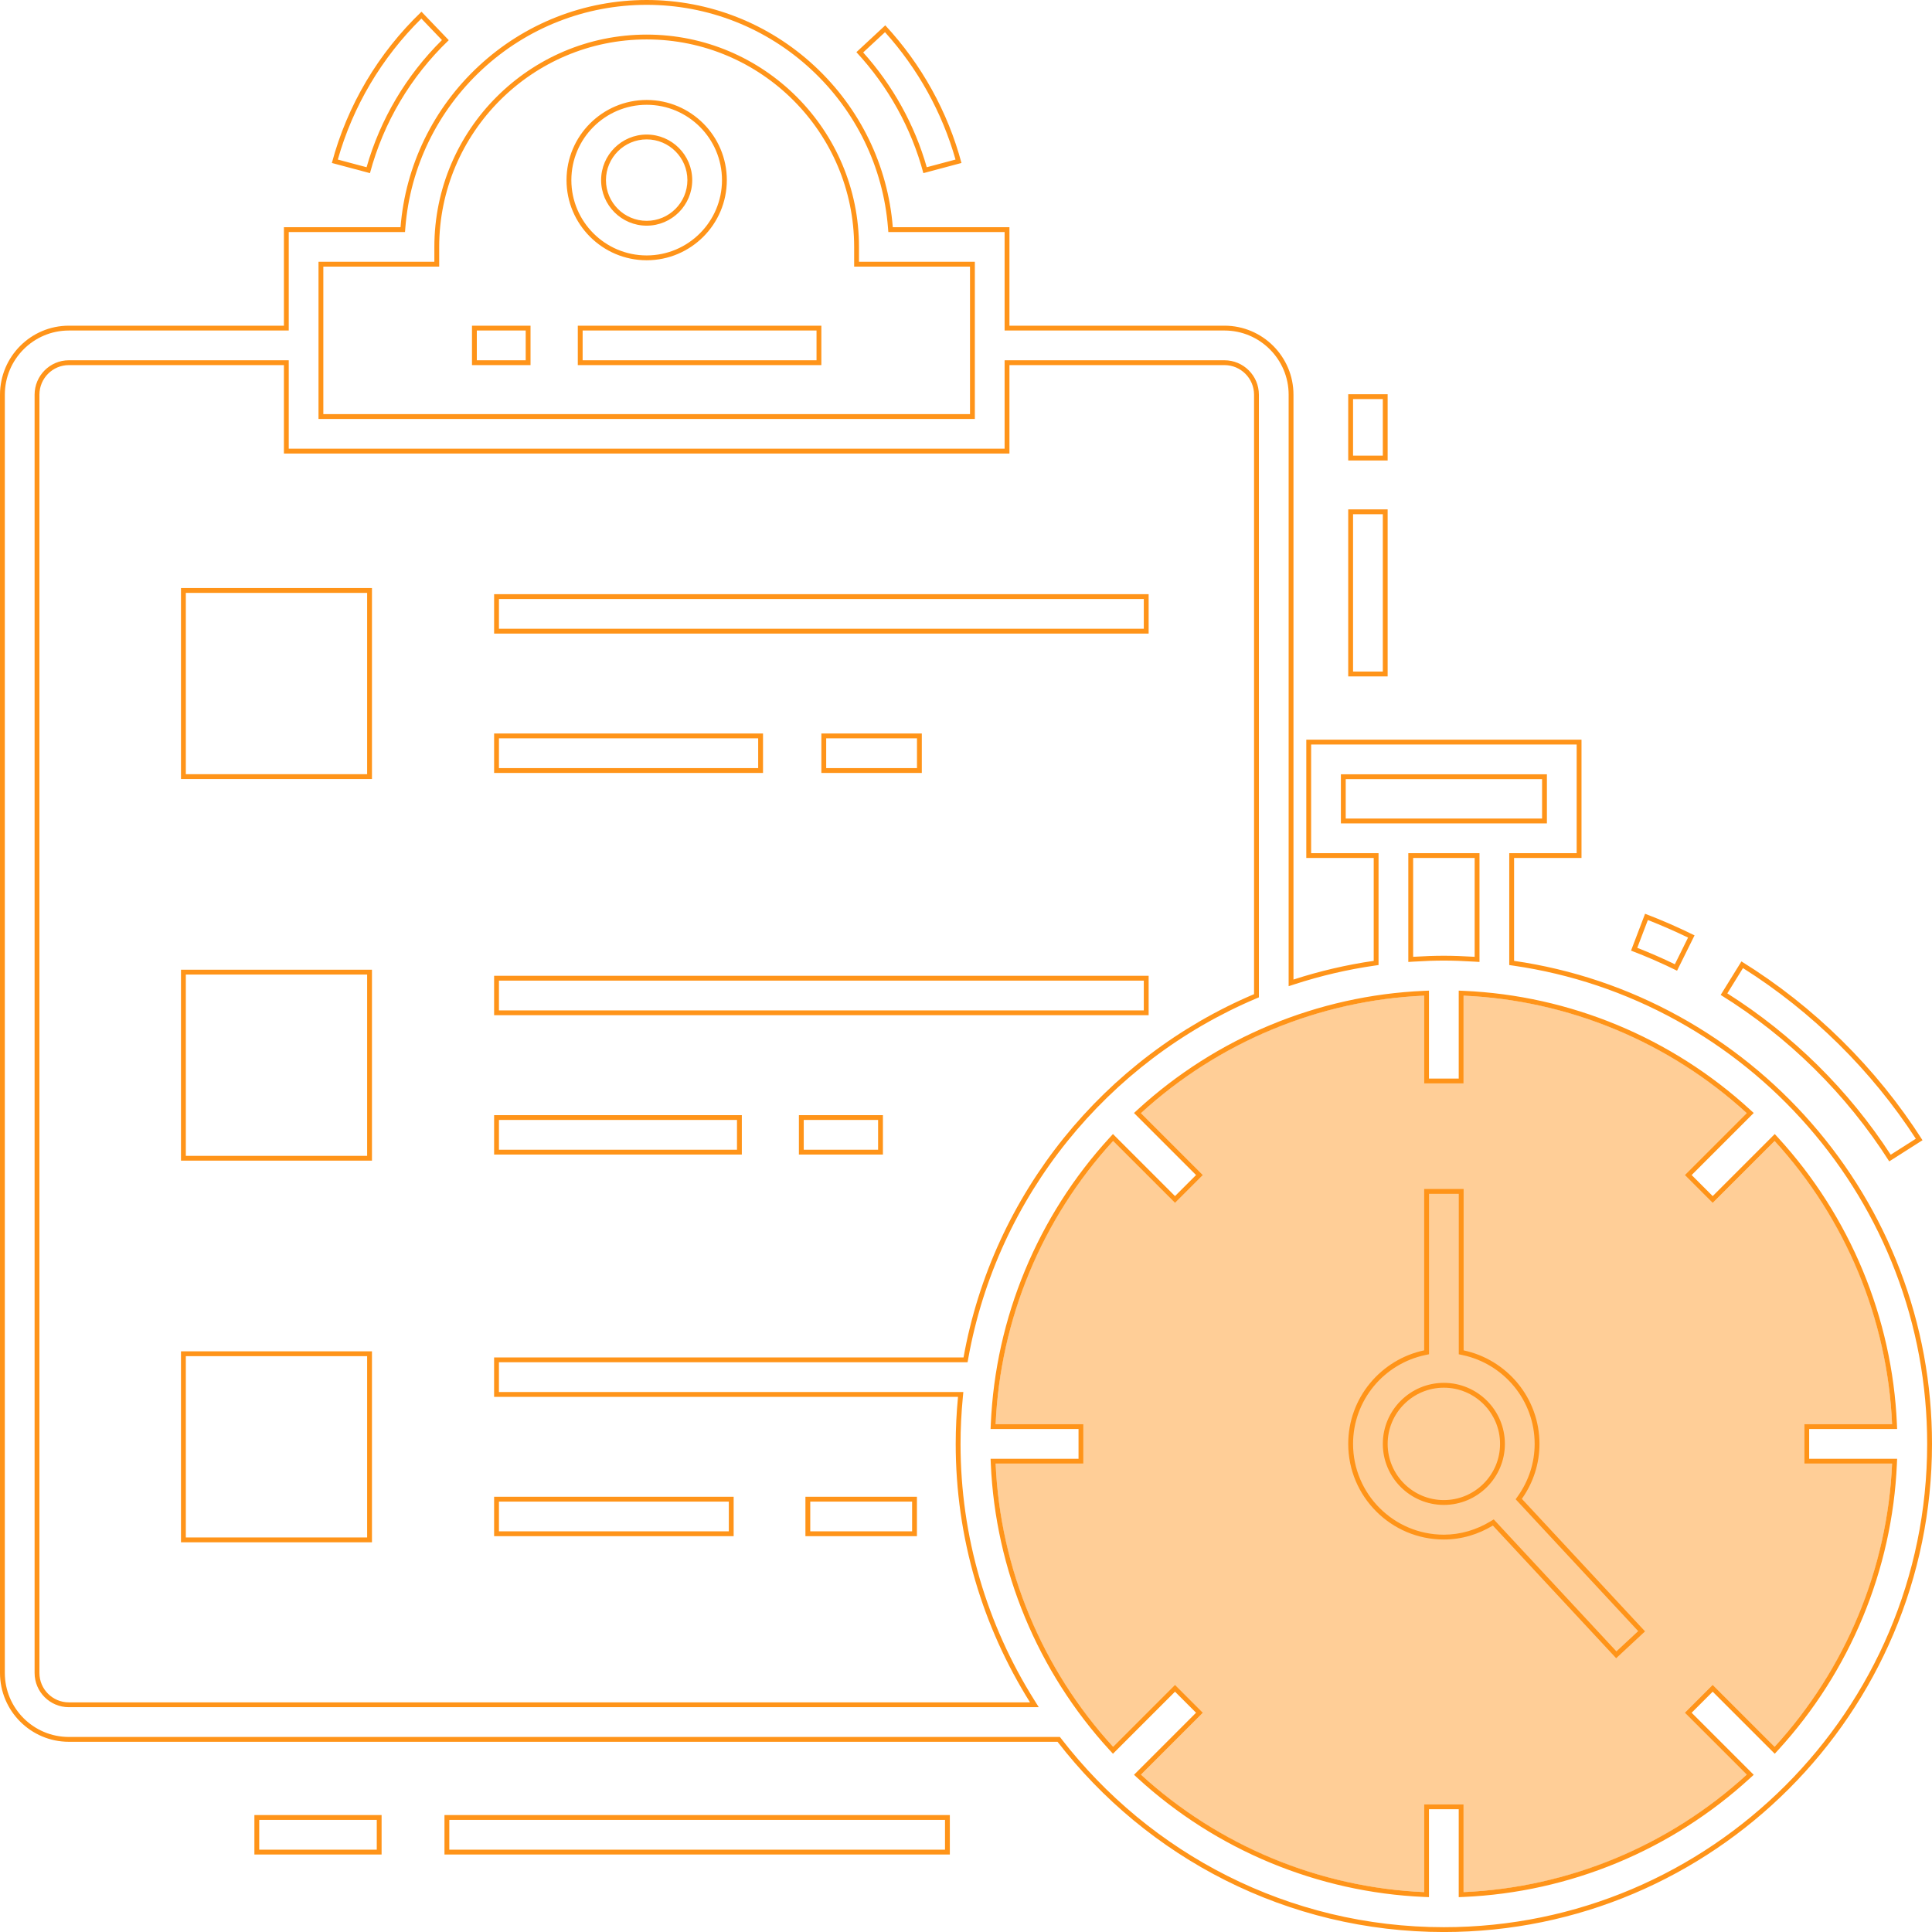 <svg xmlns="http://www.w3.org/2000/svg" width="399.636" height="399.642" viewBox="0 0 399.636 399.642">
  <g id="Group_27" data-name="Group 27" transform="translate(-0.003)">
    <g id="time-and-date">
      <path id="Path_Copy_14" data-name="Path Copy 14" d="M155.363,161.13a92.453,92.453,0,0,1-58.571,24.3V167.281H88.636v18.146a92.459,92.459,0,0,1-58.571-24.3l12.8-12.8L37.1,142.559l-12.8,12.8A92.452,92.452,0,0,1,0,96.793H18.148V88.636H0A92.453,92.453,0,0,1,24.3,30.065L37.1,42.871,42.871,37.1,30.065,24.3A92.455,92.455,0,0,1,88.636,0V18.146h8.156V0a92.453,92.453,0,0,1,58.572,24.3L142.558,37.1l5.767,5.767,12.806-12.806a92.455,92.455,0,0,1,24.3,58.572H167.281v8.156h18.148a92.453,92.453,0,0,1-24.3,58.571l-12.8-12.8-5.766,5.766Z" transform="translate(205.951 205.956)" fill="#ff9419" opacity="0.45"/>
      <g id="Combined_Shape" data-name="Combined Shape" transform="translate(0.003 0)" fill="none" stroke-miterlimit="10">
        <path d="M275.069,396.856a100.335,100.335,0,0,1-21.614-7.924,101.742,101.742,0,0,1-34.7-28.643H14.234A14.249,14.249,0,0,1,0,346.057V81.642A14.27,14.27,0,0,1,14.234,67.369H58.727V47H82.852a51.078,51.078,0,0,1,101.823,0H208.8V67.368h44.481a14.289,14.289,0,0,1,14.273,14.273v120.98a100.551,100.551,0,0,1,16.6-3.867v-21.28H270.208V153.005h56.927v24.468H313.19v21.282a100.023,100.023,0,0,1,34.1,11.457,101.552,101.552,0,0,1,45.7,52.431A101,101,0,0,1,275.069,396.856Zm27.671-5.473a92.814,92.814,0,0,0,58.571-24.3l-12.805-12.805,5.766-5.766,12.805,12.805a92.809,92.809,0,0,0,24.3-58.571H373.229v-8.156h18.148a92.81,92.81,0,0,0-24.3-58.572l-12.806,12.806-5.766-5.766,12.806-12.806a92.812,92.812,0,0,0-58.572-24.3V224.1h-8.156V205.956a92.81,92.81,0,0,0-58.572,24.3l12.806,12.806-5.766,5.766-12.806-12.806a92.808,92.808,0,0,0-24.3,58.572H224.1v8.156H205.948a92.806,92.806,0,0,0,24.3,58.571l12.8-12.805h0l5.765,5.766-12.805,12.805a92.823,92.823,0,0,0,58.571,24.3V373.237h8.156ZM8.156,81.641V346.057a6.084,6.084,0,0,0,6.078,6.077H213.062a100.334,100.334,0,0,1-15.374-53.464c0-3.155.161-6.429.478-9.73H102.2v-8.156h97.1A100.7,100.7,0,0,1,220.038,235.4,101.39,101.39,0,0,1,259.4,205.641v-124a6.124,6.124,0,0,0-6.116-6.116H208.8V93.813H58.727V75.524H14.234A6.1,6.1,0,0,0,8.156,81.641ZM305.034,197.918V177.474H292.311v20.443c2.412-.151,4.431-.221,6.351-.221S302.609,197.767,305.034,197.918Zm-26.671-28.6h40.615v-8.157H278.364ZM66.883,85.658H200.648V55.152H176.682V51.074a42.917,42.917,0,1,0-85.835,0v4.078H66.883ZM91.939,383.6v-8.155H196.475V383.6Zm-39.318,0v-8.155H78.935V383.6Zm256.18-68.04a20.4,20.4,0,0,1-4.791,2.115,18.992,18.992,0,0,1-5.349.771,19.778,19.778,0,0,1-4.068-39.13V245.943h8.157v33.382a19.861,19.861,0,0,1,14.5,12.578,19.633,19.633,0,0,1-2.451,18.134l25.478,27.414L334.3,343h0ZM287.038,298.67a11.625,11.625,0,1,0,11.624-11.624A11.637,11.637,0,0,0,287.038,298.67Zm-249.6,20.354v-39.5h39.5v39.5ZM166.6,317.761v-8.155h23.067v8.155Zm-64.4,0v-8.155h49.551v8.155ZM355.924,205.8l4.293-6.933a118.759,118.759,0,0,1,37.456,36.984l-6.881,4.381A110.546,110.546,0,0,0,355.924,205.8ZM37.438,240.085v-39.5h39.5v39.5Zm127.815-1.265v-8.155h17.38v8.155Zm-63.048,0v-8.155h51.241v8.155Zm0-28.82v-8.156H237.6V210Zm235.176-13.364,2.9-7.623c3.473,1.325,6.917,2.828,10.235,4.47l-3.62,7.308C343.815,199.264,340.613,197.866,337.382,196.636ZM37.438,161.144v-39.5h39.5v39.5ZM169.9,159.882v-8.156h20.777v8.156Zm-67.694,0v-8.156h55.625v8.156Zm176.675-19.966V105.364h8.155v34.553Zm-176.675-8.855v-8.155H237.6v8.155ZM278.881,95.252V81.544h8.155V95.252ZM119.519,75.524V67.369H169.9v8.156Zm-21.889,0V67.369h12.11v8.156Zm19.556-38.269a16.579,16.579,0,1,1,16.579,16.581A16.6,16.6,0,0,1,117.186,37.256Zm8.156,0a8.423,8.423,0,1,0,8.423-8.423A8.433,8.433,0,0,0,125.342,37.256Zm51.8-26.465,5.974-5.551a67.589,67.589,0,0,1,15.762,28.472l-7.88,2.1A59.419,59.419,0,0,0,177.145,10.79ZM68.647,33.711A67.4,67.4,0,0,1,87.183,2.421l5.643,5.891a59.261,59.261,0,0,0-16.3,27.5Z" stroke="none"/>
        <path d="M 298.662 398.642 C 353.788 398.642 398.636 353.795 398.636 298.67 C 398.636 286.387 396.424 274.387 392.06 263.002 C 387.845 252.006 381.757 241.909 373.966 232.992 C 366.224 224.129 357.087 216.759 346.809 211.089 C 336.284 205.282 324.925 201.465 313.047 199.746 L 312.19 199.622 L 312.19 198.756 L 312.19 177.474 L 312.19 176.474 L 313.19 176.474 L 326.135 176.474 L 326.135 154.005 L 271.208 154.005 L 271.208 176.474 L 284.154 176.474 L 285.154 176.474 L 285.154 177.474 L 285.154 198.753 L 285.154 199.619 L 284.298 199.743 C 278.746 200.546 273.217 201.835 267.866 203.572 L 266.557 203.997 L 266.557 202.621 L 266.557 81.641 C 266.557 74.322 260.603 68.368 253.284 68.368 L 208.804 68.368 L 207.804 68.368 L 207.804 67.368 L 207.804 47.996 L 184.675 47.996 L 183.752 47.996 L 183.679 47.075 C 182.688 34.576 177.05 22.966 167.805 14.382 C 158.51 5.753 146.421 1 133.765 1 C 121.108 1 109.018 5.753 99.723 14.382 C 90.477 22.966 84.84 34.576 83.849 47.075 L 83.776 47.996 L 82.852 47.996 L 59.727 47.996 L 59.727 67.369 L 59.727 68.369 L 58.727 68.369 L 14.234 68.369 C 6.937 68.369 1 74.323 1 81.642 L 1 346.057 C 1 353.354 6.937 359.29 14.234 359.29 L 218.753 359.29 L 219.244 359.29 L 219.544 359.678 C 224.114 365.589 229.349 370.998 235.104 375.755 C 240.895 380.543 247.22 384.675 253.904 388.039 C 260.711 391.466 267.911 394.105 275.303 395.884 C 282.913 397.714 290.772 398.642 298.662 398.642 M 301.74 374.236 L 295.584 374.237 L 295.584 391.383 L 295.584 392.427 L 294.541 392.382 C 272.604 391.428 251.579 382.706 235.338 367.823 L 234.568 367.117 L 235.306 366.379 L 247.404 354.28 L 243.052 349.928 L 230.954 362.027 L 230.216 362.765 L 229.51 361.995 C 214.625 345.755 205.902 324.729 204.949 302.792 L 204.903 301.748 L 205.948 301.748 L 223.095 301.748 L 223.095 295.593 L 205.948 295.593 L 204.903 295.593 L 204.949 294.549 C 205.903 272.609 214.625 251.583 229.509 235.345 L 230.215 234.575 L 230.953 235.313 L 243.052 247.412 L 247.404 243.06 L 235.305 230.961 L 234.567 230.223 L 235.337 229.517 C 251.577 214.633 272.603 205.91 294.541 204.957 L 295.584 204.912 L 295.584 205.956 L 295.584 223.102 L 301.74 223.102 L 301.74 205.956 L 301.74 204.912 L 302.784 204.957 C 324.723 205.911 345.749 214.634 361.988 229.517 L 362.758 230.223 L 362.019 230.961 L 349.92 243.06 L 354.272 247.412 L 366.371 235.313 L 367.11 234.575 L 367.816 235.345 C 382.7 251.586 391.422 272.611 392.376 294.549 L 392.421 295.593 L 391.377 295.593 L 374.229 295.593 L 374.229 301.748 L 391.377 301.748 L 392.421 301.748 L 392.376 302.792 C 391.422 324.728 382.7 345.754 367.815 361.995 L 367.109 362.765 L 366.37 362.027 L 354.272 349.928 L 349.92 354.281 L 362.018 366.379 L 362.757 367.117 L 361.987 367.823 C 345.746 382.707 324.72 391.429 302.784 392.382 L 301.74 392.427 L 301.74 391.383 L 301.74 374.236 M 14.234 74.524 L 58.727 74.524 L 59.727 74.524 L 59.727 75.524 L 59.727 92.813 L 207.804 92.813 L 207.804 75.524 L 207.804 74.524 L 208.804 74.524 L 253.285 74.524 C 257.209 74.524 260.402 77.717 260.402 81.641 L 260.402 205.641 L 260.402 206.303 L 259.792 206.562 C 252.206 209.776 245.016 213.939 238.422 218.936 C 231.888 223.889 225.965 229.64 220.817 236.031 C 215.636 242.465 211.265 249.516 207.826 256.991 C 204.312 264.626 201.777 272.69 200.291 280.961 L 200.143 281.785 L 199.307 281.785 L 103.204 281.785 L 103.204 287.941 L 198.166 287.941 L 199.267 287.941 L 199.162 289.036 C 198.848 292.309 198.689 295.55 198.689 298.67 C 198.689 308.182 200.034 317.599 202.687 326.662 C 205.254 335.427 209.03 343.819 213.91 351.603 L 214.87 353.134 L 213.062 353.134 L 14.234 353.134 C 10.331 353.134 7.156 349.959 7.156 346.057 L 7.156 81.641 C 7.156 77.717 10.331 74.524 14.234 74.524 M 298.662 198.697 C 296.75 198.697 294.752 198.766 292.374 198.915 L 291.311 198.982 L 291.311 197.917 L 291.311 177.474 L 291.311 176.474 L 292.311 176.474 L 305.034 176.474 L 306.034 176.474 L 306.034 177.474 L 306.034 197.918 L 306.034 198.982 L 304.972 198.916 C 302.57 198.766 300.565 198.697 298.662 198.697 M 277.364 160.161 L 278.364 160.161 L 318.979 160.161 L 319.979 160.161 L 319.979 161.161 L 319.979 169.318 L 319.979 170.318 L 318.979 170.318 L 313.19 170.318 L 284.154 170.318 L 278.364 170.318 L 277.364 170.318 L 277.364 169.318 L 277.364 161.161 L 277.364 160.161 M 65.883 54.152 L 66.883 54.152 L 89.847 54.152 L 89.847 51.074 C 89.847 26.857 109.549 7.156 133.765 7.156 C 157.981 7.156 177.682 26.857 177.682 51.074 L 177.682 54.152 L 200.648 54.152 L 201.648 54.152 L 201.648 55.152 L 201.648 85.658 L 201.648 86.658 L 200.648 86.658 L 66.883 86.658 L 65.883 86.658 L 65.883 85.658 L 65.883 55.152 L 65.883 54.152 M 195.475 382.603 L 195.475 376.448 L 92.939 376.448 L 92.939 382.603 L 195.475 382.603 M 77.934 382.603 L 77.934 376.448 L 53.621 376.448 L 53.621 382.603 L 77.934 382.603 M 334.355 341.589 L 338.864 337.4 L 314.067 310.718 L 313.514 310.123 L 313.983 309.46 C 316.247 306.258 317.443 302.527 317.443 298.67 C 317.443 296.464 317.062 294.302 316.311 292.247 C 315.584 290.26 314.531 288.42 313.181 286.777 C 310.47 283.478 306.692 281.179 302.544 280.303 L 301.751 280.136 L 301.751 279.325 L 301.751 246.943 L 295.594 246.943 L 295.594 279.319 L 295.594 280.13 L 294.8 280.297 C 290.648 281.17 286.865 283.468 284.15 286.768 C 282.798 288.412 281.744 290.254 281.016 292.242 C 280.264 294.299 279.882 296.462 279.882 298.67 C 279.882 309.025 288.307 317.449 298.662 317.449 C 300.372 317.449 302.077 317.203 303.73 316.718 C 305.3 316.258 306.833 315.581 308.286 314.706 L 308.981 314.287 L 309.534 314.882 L 334.355 341.589 M 298.662 286.046 C 305.624 286.046 311.288 291.709 311.288 298.67 C 311.288 305.631 305.624 311.293 298.662 311.293 C 291.701 311.293 286.038 305.631 286.038 298.67 C 286.038 291.709 291.701 286.046 298.662 286.046 M 75.942 318.025 L 75.942 280.521 L 38.438 280.521 L 38.438 318.025 L 75.942 318.025 M 188.669 316.761 L 188.669 310.606 L 167.602 310.606 L 167.602 316.761 L 188.669 316.761 M 150.757 316.761 L 150.757 310.606 L 103.206 310.606 L 103.206 316.761 L 150.757 316.761 M 75.942 239.085 L 75.942 201.582 L 38.438 201.582 L 38.438 239.085 L 75.942 239.085 M 391.094 238.856 L 396.289 235.549 C 387.117 221.416 374.788 209.242 360.538 200.25 L 357.298 205.482 C 370.769 213.995 382.422 225.502 391.094 238.856 M 181.633 237.82 L 181.633 231.665 L 166.254 231.665 L 166.254 237.82 L 181.633 237.82 M 152.447 237.82 L 152.447 231.665 L 103.206 231.665 L 103.206 237.82 L 152.447 237.82 M 236.597 209 L 236.597 202.844 L 103.206 202.844 L 103.206 209 L 236.597 209 M 346.445 199.455 L 349.177 193.939 C 346.474 192.63 343.685 191.412 340.862 190.308 L 338.671 196.061 C 341.305 197.092 343.912 198.23 346.445 199.455 M 75.942 160.144 L 75.942 122.642 L 38.438 122.642 L 38.438 160.144 L 75.942 160.144 M 189.677 158.882 L 189.677 152.727 L 170.899 152.727 L 170.899 158.882 L 189.677 158.882 M 156.831 158.882 L 156.831 152.727 L 103.206 152.727 L 103.206 158.882 L 156.831 158.882 M 286.036 138.917 L 286.036 106.364 L 279.881 106.364 L 279.881 138.917 L 286.036 138.917 M 236.597 130.062 L 236.597 123.907 L 103.206 123.907 L 103.206 130.062 L 236.597 130.062 M 286.036 94.252 L 286.036 82.544 L 279.881 82.544 L 279.881 94.252 L 286.036 94.252 M 168.899 74.524 L 168.899 68.369 L 120.519 68.369 L 120.519 74.524 L 168.899 74.524 M 108.741 74.524 L 108.741 68.369 L 98.63 68.369 L 98.63 74.524 L 108.741 74.524 M 133.765 52.836 C 142.355 52.836 149.344 45.847 149.344 37.256 C 149.344 28.665 142.355 21.677 133.765 21.677 C 125.175 21.677 118.186 28.665 118.186 37.256 C 118.186 45.847 125.175 52.836 133.765 52.836 M 133.765 27.832 C 138.961 27.832 143.188 32.06 143.188 37.256 C 143.188 42.452 138.961 46.68 133.765 46.68 C 128.569 46.68 124.342 42.452 124.342 37.256 C 124.342 32.06 128.569 27.832 133.765 27.832 M 75.828 34.592 C 78.655 24.665 84.023 15.607 91.418 8.287 L 87.158 3.84 C 78.949 11.941 72.997 21.987 69.878 33.005 L 75.828 34.592 M 191.701 34.592 L 197.65 33.005 C 194.894 23.282 189.872 14.211 183.062 6.657 L 178.552 10.848 C 184.681 17.667 189.205 25.838 191.701 34.592 M 298.662 399.642 C 290.692 399.642 282.754 398.705 275.069 396.856 C 267.602 395.06 260.33 392.394 253.454 388.932 C 246.703 385.535 240.315 381.361 234.467 376.526 C 228.653 371.721 223.366 366.258 218.753 360.29 L 14.234 360.29 C 6.385 360.29 8.422851351497229e-06 353.905 8.422851351497229e-06 346.057 L 8.422851351497229e-06 81.642 C 8.422851351497229e-06 73.771 6.385 67.369 14.234 67.369 L 58.727 67.369 L 58.727 46.996 L 82.852 46.996 C 83.863 34.247 89.613 22.404 99.042 13.649 C 108.523 4.847 120.855 -6.161338205856737e-06 133.765 -6.161338205856737e-06 C 146.675 -6.161338205856737e-06 159.005 4.847 168.485 13.649 C 177.915 22.404 183.665 34.247 184.675 46.996 L 208.804 46.996 L 208.804 67.368 L 253.284 67.368 C 261.155 67.368 267.557 73.77 267.557 81.641 L 267.557 202.621 C 272.966 200.865 278.551 199.564 284.154 198.753 L 284.154 177.474 L 270.208 177.474 L 270.208 153.005 L 327.135 153.005 L 327.135 177.474 L 313.19 177.474 L 313.19 198.756 C 325.187 200.493 336.661 204.348 347.292 210.213 C 357.67 215.939 366.898 223.381 374.72 232.334 C 382.589 241.341 388.737 251.539 392.994 262.644 C 397.401 274.144 399.636 286.264 399.636 298.67 C 399.636 354.346 354.339 399.642 298.662 399.642 Z M 302.74 373.236 L 302.74 391.383 C 324.442 390.44 345.244 381.811 361.311 367.086 L 348.506 354.281 L 354.272 348.514 L 367.078 361.319 C 381.803 345.252 390.434 324.451 391.377 302.748 L 373.229 302.748 L 373.229 294.593 L 391.377 294.593 C 390.434 272.89 381.804 252.088 367.079 236.021 L 354.272 248.827 L 348.506 243.06 L 361.312 230.254 C 345.246 215.529 324.445 206.9 302.74 205.956 L 302.74 224.102 L 294.584 224.102 L 294.584 205.956 C 272.882 206.899 252.08 215.528 236.012 230.254 L 248.819 243.06 L 243.052 248.827 L 230.246 236.021 C 215.521 252.086 206.892 272.887 205.948 294.593 L 224.095 294.593 L 224.095 302.748 L 205.948 302.748 C 206.891 324.45 215.52 345.252 230.247 361.319 L 243.051 348.514 L 243.052 348.513 L 243.053 348.514 L 248.819 354.281 L 236.013 367.086 C 252.08 381.809 272.881 390.439 294.584 391.383 L 294.584 373.237 L 302.74 373.236 Z M 14.234 75.524 C 10.882 75.524 8.156 78.269 8.156 81.641 L 8.156 346.057 C 8.156 349.408 10.882 352.134 14.234 352.134 L 213.062 352.134 C 208.133 344.271 204.32 335.795 201.728 326.943 C 199.048 317.789 197.689 308.277 197.689 298.67 C 197.689 295.515 197.85 292.242 198.166 288.941 L 102.204 288.941 L 102.204 280.785 L 199.307 280.785 C 200.807 272.432 203.368 264.285 206.917 256.573 C 210.391 249.023 214.806 241.901 220.038 235.404 C 225.237 228.95 231.218 223.142 237.818 218.139 C 244.478 213.092 251.739 208.887 259.402 205.641 L 259.402 81.641 C 259.402 78.269 256.657 75.524 253.285 75.524 L 208.804 75.524 L 208.804 93.813 L 58.727 93.813 L 58.727 75.524 L 14.234 75.524 Z M 298.662 197.697 C 300.585 197.697 302.609 197.767 305.034 197.918 L 305.034 177.474 L 292.311 177.474 L 292.311 197.917 C 294.723 197.766 296.742 197.697 298.662 197.697 Z M 278.364 161.161 L 278.364 169.318 L 284.154 169.318 L 313.19 169.318 L 318.979 169.318 L 318.979 161.161 L 278.364 161.161 Z M 66.883 55.152 L 66.883 85.658 L 200.648 85.658 L 200.648 55.152 L 176.682 55.152 L 176.682 51.074 C 176.682 27.409 157.43 8.156 133.765 8.156 C 110.1 8.156 90.847 27.409 90.847 51.074 L 90.847 55.152 L 66.883 55.152 Z M 196.475 383.603 L 91.939 383.603 L 91.939 375.448 L 196.475 375.448 L 196.475 383.603 Z M 78.934 383.603 L 52.621 383.603 L 52.621 375.448 L 78.934 375.448 L 78.934 383.603 Z M 334.303 343.003 L 308.802 315.563 C 307.275 316.482 305.663 317.194 304.011 317.678 C 302.266 318.19 300.466 318.449 298.662 318.449 C 287.755 318.449 278.882 309.576 278.882 298.67 C 278.882 296.344 279.284 294.065 280.077 291.898 C 280.843 289.805 281.954 287.864 283.378 286.133 C 286.237 282.658 290.22 280.238 294.594 279.319 L 294.594 245.943 L 302.751 245.943 L 302.751 279.325 C 307.121 280.247 311.099 282.669 313.953 286.142 C 315.376 287.873 316.485 289.812 317.25 291.903 C 318.042 294.07 318.443 296.346 318.443 298.67 C 318.443 302.735 317.183 306.665 314.799 310.037 L 340.277 337.451 L 334.304 343.002 L 334.303 343.003 Z M 298.662 287.046 C 292.252 287.046 287.038 292.261 287.038 298.67 C 287.038 305.078 292.252 310.293 298.662 310.293 C 305.072 310.293 310.288 305.078 310.288 298.67 C 310.288 292.261 305.072 287.046 298.662 287.046 Z M 76.942 319.025 L 37.438 319.025 L 37.438 279.521 L 76.942 279.521 L 76.942 319.025 Z M 189.669 317.761 L 166.602 317.761 L 166.602 309.606 L 189.669 309.606 L 189.669 317.761 Z M 151.757 317.761 L 102.206 317.761 L 102.206 309.606 L 151.757 309.606 L 151.757 317.761 Z M 390.792 240.234 C 381.965 226.364 369.905 214.458 355.924 205.802 L 360.217 198.869 C 375.236 208.166 388.189 220.955 397.673 235.853 L 390.792 240.234 Z M 76.942 240.085 L 37.438 240.085 L 37.438 200.582 L 76.942 200.582 L 76.942 240.085 Z M 182.633 238.82 L 165.254 238.82 L 165.254 230.665 L 182.633 230.665 L 182.633 238.82 Z M 153.447 238.82 L 102.206 238.82 L 102.206 230.665 L 153.447 230.665 L 153.447 238.82 Z M 237.597 210 L 102.206 210 L 102.206 201.844 L 237.597 201.844 L 237.597 210 Z M 346.9 200.791 C 343.815 199.264 340.613 197.866 337.382 196.636 L 340.285 189.013 C 343.758 190.337 347.202 191.84 350.519 193.483 L 346.9 200.791 Z M 76.942 161.144 L 37.438 161.144 L 37.438 121.642 L 76.942 121.642 L 76.942 161.144 Z M 190.677 159.882 L 169.899 159.882 L 169.899 151.727 L 190.677 151.727 L 190.677 159.882 Z M 157.831 159.882 L 102.206 159.882 L 102.206 151.727 L 157.831 151.727 L 157.831 159.882 Z M 287.036 139.917 L 278.881 139.917 L 278.881 105.364 L 287.036 105.364 L 287.036 139.917 Z M 237.597 131.062 L 102.206 131.062 L 102.206 122.907 L 237.597 122.907 L 237.597 131.062 Z M 287.036 95.252 L 278.881 95.252 L 278.881 81.544 L 287.036 81.544 L 287.036 95.252 Z M 169.899 75.524 L 119.519 75.524 L 119.519 67.369 L 169.899 67.369 L 169.899 75.524 Z M 109.741 75.524 L 97.63 75.524 L 97.63 67.369 L 109.741 67.369 L 109.741 75.524 Z M 133.765 53.836 C 124.624 53.836 117.186 46.398 117.186 37.256 C 117.186 28.113 124.624 20.677 133.765 20.677 C 142.907 20.677 150.344 28.113 150.344 37.256 C 150.344 46.398 142.907 53.836 133.765 53.836 Z M 133.765 28.832 C 129.12 28.832 125.342 32.611 125.342 37.256 C 125.342 41.901 129.12 45.68 133.765 45.68 C 138.41 45.68 142.188 41.901 142.188 37.256 C 142.188 32.611 138.41 28.832 133.765 28.832 Z M 191.001 35.814 C 188.525 26.533 183.732 17.879 177.145 10.79 L 183.119 5.239 C 190.612 13.301 196.062 23.146 198.881 33.711 L 191.001 35.814 Z M 76.528 35.814 L 68.647 33.711 C 71.818 21.82 78.228 10.999 87.183 2.421 L 92.826 8.312 C 84.951 15.856 79.315 25.366 76.528 35.814 Z" stroke="none" fill="#ff9419"/>
      </g>
    </g>
  </g>
</svg>
